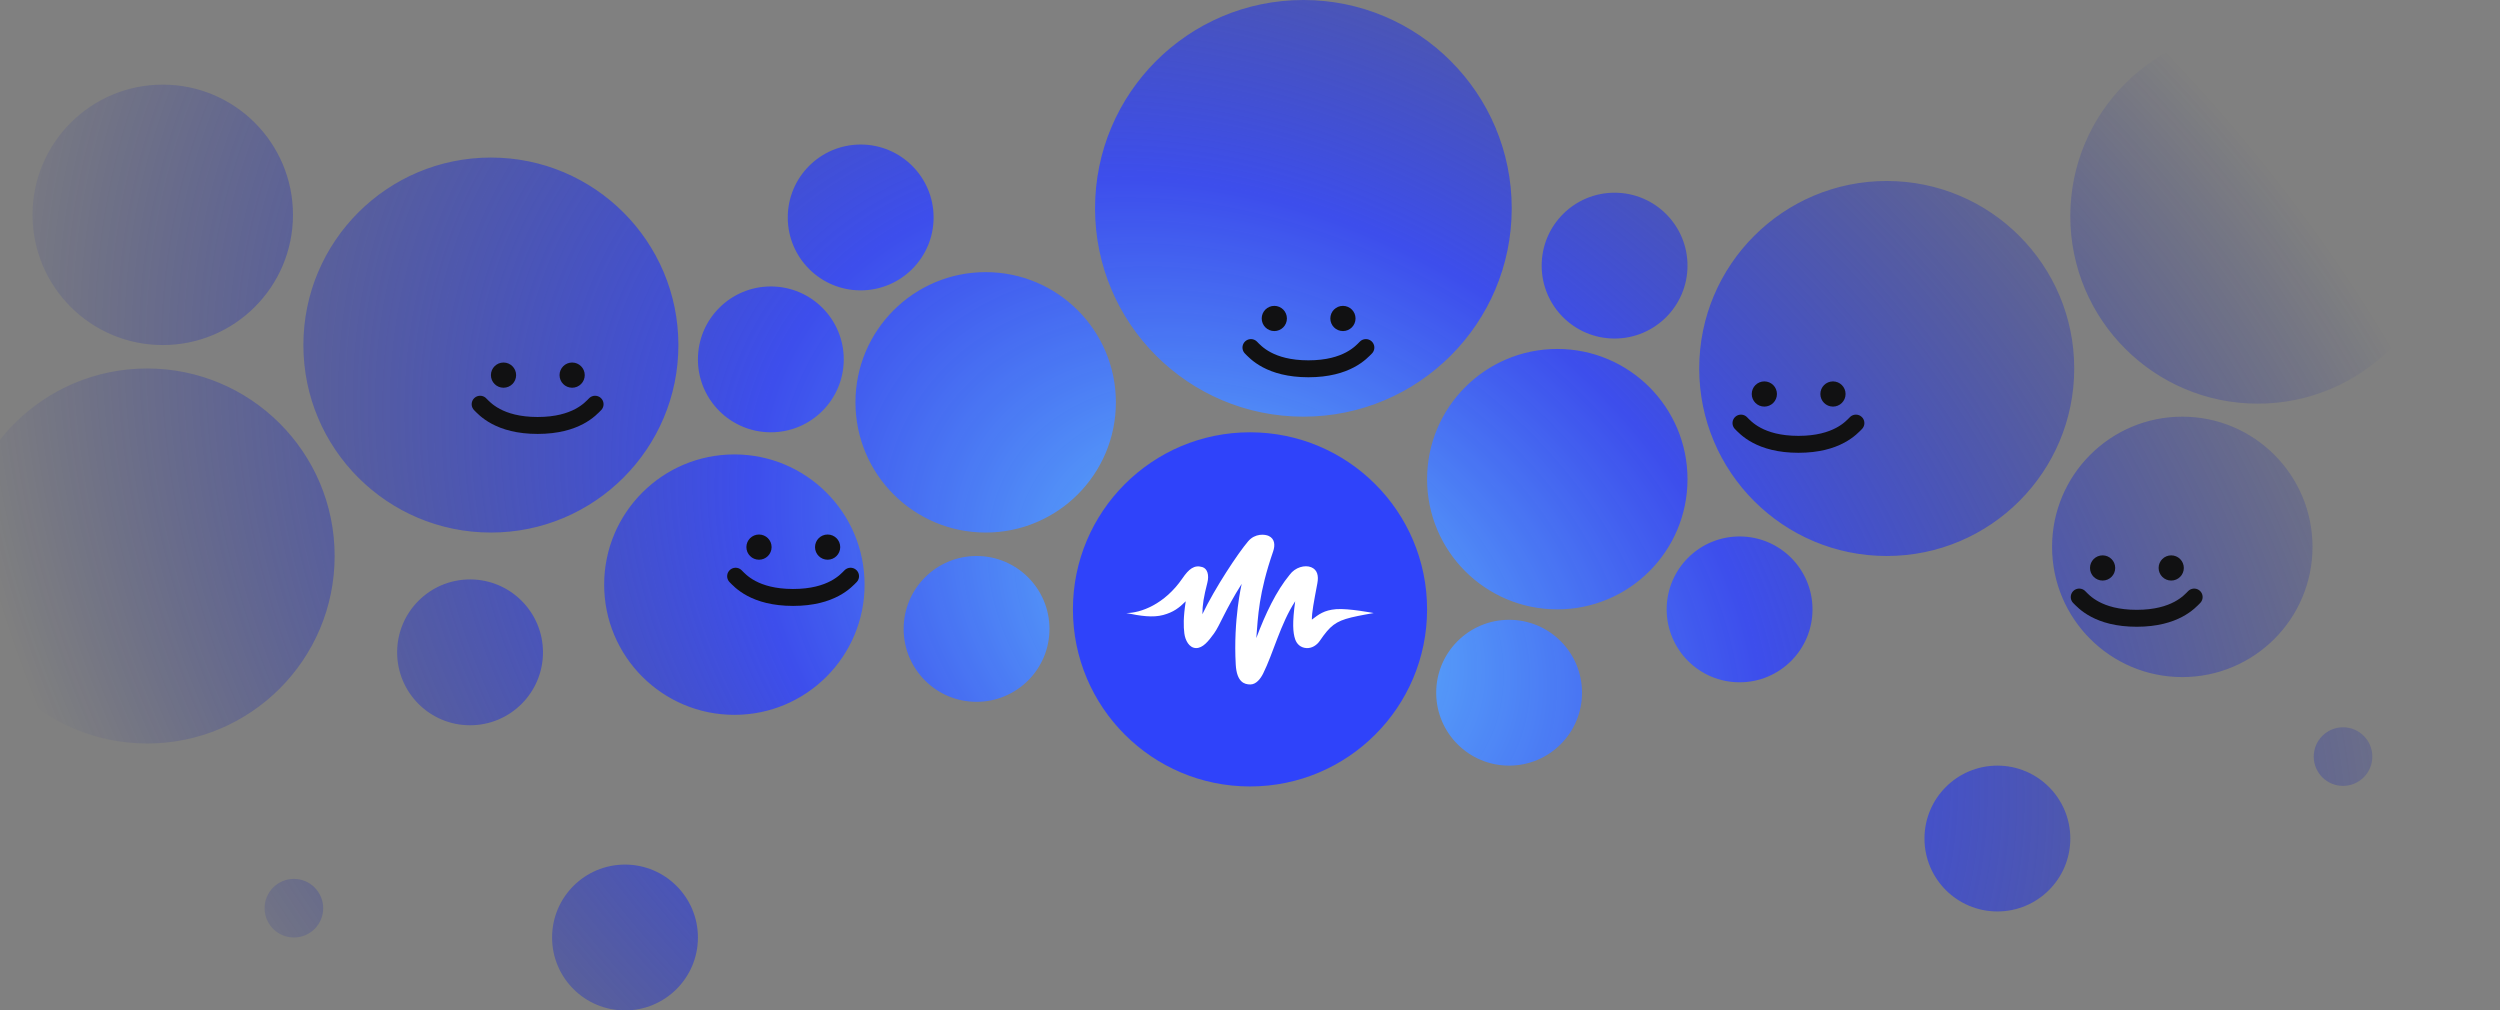 <svg width="1440" height="582" viewBox="0 0 1440 582" fill="none" xmlns="http://www.w3.org/2000/svg">
<rect x="0" y="0" width="1440" height="582" fill="#808080" stroke="none"/>
<g clip-path="url(#clip0_6059_14971)">
<circle cx="720" cy="351" r="102" fill="#2F43FA"/>
<path fill-rule="evenodd" clip-rule="evenodd" d="M750.75 240C817.024 240 870.75 186.274 870.75 120C870.75 53.726 817.024 0 750.75 0C684.476 0 630.75 53.726 630.75 120C630.75 186.274 684.476 240 750.75 240ZM390.75 198.75C390.75 258.397 342.397 306.75 282.75 306.75C223.103 306.75 174.75 258.397 174.75 198.75C174.75 139.103 223.103 90.75 282.75 90.75C342.397 90.75 390.75 139.103 390.75 198.75ZM930 195C953.196 195 972 176.196 972 153C972 129.804 953.196 111 930 111C906.804 111 888 129.804 888 153C888 176.196 906.804 195 930 195ZM642.75 231.75C642.75 273.171 609.171 306.75 567.75 306.75C526.329 306.75 492.75 273.171 492.75 231.75C492.75 190.329 526.329 156.75 567.75 156.75C609.171 156.75 642.75 190.329 642.75 231.75ZM972 276C972 317.421 938.421 351 897 351C855.579 351 822 317.421 822 276C822 234.579 855.579 201 897 201C938.421 201 972 234.579 972 276ZM423 411.75C464.421 411.75 498 378.171 498 336.75C498 295.329 464.421 261.75 423 261.75C381.579 261.75 348 295.329 348 336.75C348 378.171 381.579 411.75 423 411.75ZM604.5 362.25C604.5 385.446 585.696 404.25 562.5 404.25C539.304 404.25 520.5 385.446 520.5 362.25C520.5 339.054 539.304 320.25 562.5 320.25C585.696 320.25 604.5 339.054 604.5 362.25ZM270.75 417.75C293.946 417.75 312.75 398.946 312.75 375.75C312.75 352.554 293.946 333.75 270.75 333.75C247.554 333.75 228.75 352.554 228.75 375.75C228.75 398.946 247.554 417.75 270.75 417.75ZM486 207C486 230.196 467.196 249 444 249C420.804 249 402 230.196 402 207C402 183.804 420.804 165 444 165C467.196 165 486 183.804 486 207ZM869.25 441C892.446 441 911.25 422.196 911.25 399C911.25 375.804 892.446 357 869.25 357C846.054 357 827.25 375.804 827.25 399C827.25 422.196 846.054 441 869.25 441ZM1366.46 435.795C1366.46 445.115 1358.91 452.67 1349.59 452.67C1340.27 452.67 1332.71 445.115 1332.71 435.795C1332.71 426.475 1340.27 418.92 1349.59 418.92C1358.91 418.92 1366.46 426.475 1366.46 435.795ZM169.285 540C178.605 540 186.16 532.445 186.16 523.125C186.16 513.805 178.605 506.25 169.285 506.25C159.965 506.25 152.41 513.805 152.41 523.125C152.41 532.445 159.965 540 169.285 540ZM1044 351C1044 374.196 1025.2 393 1002 393C978.804 393 960 374.196 960 351C960 327.804 978.804 309 1002 309C1025.2 309 1044 327.804 1044 351ZM1150.5 525C1173.7 525 1192.5 506.196 1192.5 483C1192.5 459.804 1173.7 441 1150.5 441C1127.3 441 1108.5 459.804 1108.5 483C1108.5 506.196 1127.3 525 1150.5 525ZM402 540C402 563.196 383.196 582 360 582C336.804 582 318 563.196 318 540C318 516.804 336.804 498 360 498C383.196 498 402 516.804 402 540ZM84.75 428.25C144.397 428.25 192.75 379.897 192.75 320.25C192.75 260.603 144.397 212.25 84.75 212.25C25.103 212.25 -23.25 260.603 -23.25 320.25C-23.25 379.897 25.103 428.25 84.75 428.25ZM1194.75 212.25C1194.75 271.897 1146.4 320.25 1086.75 320.25C1027.1 320.25 978.75 271.897 978.75 212.25C978.75 152.603 1027.1 104.25 1086.75 104.25C1146.4 104.25 1194.75 152.603 1194.75 212.25ZM537.75 125.25C537.75 148.446 518.946 167.25 495.75 167.25C472.554 167.25 453.75 148.446 453.75 125.25C453.75 102.054 472.554 83.25 495.75 83.25C518.946 83.25 537.75 102.054 537.75 125.25ZM1257 390C1298.42 390 1332 356.421 1332 315C1332 273.579 1298.42 240 1257 240C1215.58 240 1182 273.579 1182 315C1182 356.421 1215.58 390 1257 390ZM1408.5 124.5C1408.5 184.147 1360.15 232.5 1300.5 232.5C1240.85 232.5 1192.5 184.147 1192.5 124.5C1192.5 64.853 1240.85 16.5 1300.5 16.5C1360.15 16.5 1408.5 64.853 1408.5 124.5ZM93.75 198.75C135.171 198.75 168.75 165.171 168.75 123.75C168.75 82.329 135.171 48.75 93.75 48.75C52.329 48.75 18.75 82.329 18.75 123.75C18.75 165.171 52.329 198.75 93.75 198.75Z" fill="url(#paint0_radial_6059_14971)"/>
<path d="M423.715 331.895C426.234 334.413 434.49 344.129 456.819 344.129C479.148 344.129 487.405 334.413 489.924 331.895" stroke="#111112" stroke-width="9.75" stroke-linecap="round" stroke-linejoin="round"/>
<circle cx="7.259" cy="7.259" r="7.259" transform="matrix(-1 0 0 1 444.438 307.881)" fill="#111112"/>
<circle cx="7.259" cy="7.259" r="7.259" transform="matrix(-1 0 0 1 483.969 307.881)" fill="#111112"/>
<path d="M1197.63 343.9C1200.15 346.419 1208.41 356.135 1230.74 356.135C1253.07 356.135 1261.32 346.419 1263.84 343.9" stroke="#111112" stroke-width="9.75" stroke-linecap="round" stroke-linejoin="round"/>
<circle cx="7.259" cy="7.259" r="7.259" transform="matrix(-1 0 0 1 1218.36 319.887)" fill="#111112"/>
<circle cx="7.259" cy="7.259" r="7.259" transform="matrix(-1 0 0 1 1257.88 319.887)" fill="#111112"/>
<path d="M1002.8 243.699C1005.32 246.218 1013.57 255.933 1035.9 255.933C1058.23 255.933 1066.49 246.218 1069.01 243.699" stroke="#111112" stroke-width="9.75" stroke-linecap="round" stroke-linejoin="round"/>
<circle cx="7.259" cy="7.259" r="7.259" transform="matrix(-1 0 0 1 1023.52 219.686)" fill="#111112"/>
<circle cx="7.259" cy="7.259" r="7.259" transform="matrix(-1 0 0 1 1063.05 219.686)" fill="#111112"/>
<path d="M720.539 200.193C723.058 202.712 731.314 212.428 753.643 212.428C775.972 212.428 784.229 202.712 786.748 200.193" stroke="#111112" stroke-width="9.75" stroke-linecap="round" stroke-linejoin="round"/>
<circle cx="7.259" cy="7.259" r="7.259" transform="matrix(-1 0 0 1 741.262 176.18)" fill="#111112"/>
<circle cx="7.259" cy="7.259" r="7.259" transform="matrix(-1 0 0 1 780.789 176.18)" fill="#111112"/>
<path d="M276.562 232.83C279.081 235.349 287.338 245.064 309.667 245.064C331.996 245.064 340.252 235.349 342.771 232.83" stroke="#111112" stroke-width="9.75" stroke-linecap="round" stroke-linejoin="round"/>
<circle cx="7.259" cy="7.259" r="7.259" transform="matrix(-1 0 0 1 297.285 208.816)" fill="#111112"/>
<circle cx="7.259" cy="7.259" r="7.259" transform="matrix(-1 0 0 1 336.812 208.816)" fill="#111112"/>
<path fill-rule="evenodd" clip-rule="evenodd" d="M681.108 333.094C684.731 327.802 687.872 325.185 692.576 326.639C695.422 327.519 696.59 331.151 695.422 335.708C693.368 343.721 692.576 348.321 692.576 353.796C699.801 338.657 713.158 318.536 718.947 311.769C722.948 307.091 728.683 307.688 730.842 308.731C734.35 310.426 734.535 314.102 733.324 317.618C724.947 341.939 724.655 354.929 723.627 367.548C728.833 353.552 735.163 340.387 742.807 331.115C746.028 326.668 751.673 325.272 755.238 326.717C758.804 328.161 759.616 331.618 758.804 335.949C756.685 347.244 755.633 352.538 755.633 356.913C759.505 353.953 762.587 351.452 769.636 350.88C776.684 350.309 791.25 353.114 791.25 353.114C791.25 353.114 782.841 354.542 778.4 355.631C769.295 357.862 766.115 360.473 760.221 369.102C758.508 371.609 755.633 373.534 752.393 373.289C749.153 373.044 746.978 371.007 746.028 368.256C744.707 364.432 744.314 358.712 746.028 346.333C737.631 359.104 733.324 376.452 727.571 387.957C726.099 390.898 723.587 394.25 720.182 394.25C716.777 394.25 712.362 392.93 711.789 382.817C710.32 356.913 715.216 336.299 715.216 336.299C705.68 351.412 702.635 360.222 699.318 364.815C696.002 369.409 692.783 373.387 688.869 373.289C684.954 373.191 682.675 368.816 682.18 364.815C681.685 360.815 681.542 355.706 682.989 346.333C679.223 350.098 675.911 352.648 669.98 354.245C664.049 355.841 656.967 354.825 648.75 353.114C656.967 353.114 670.796 348.158 681.108 333.094Z" fill="white"/>
</g>
<defs>
<radialGradient id="paint0_radial_6059_14971" cx="0" cy="0" r="1" gradientUnits="userSpaceOnUse" gradientTransform="translate(724 354.265) rotate(-150.946) scale(1947.42 1436.87)">
<stop stop-color="#63C7FF"/>
<stop offset="0.159" stop-color="#3145FF" stop-opacity="0.85"/>
<stop offset="0.41" stop-color="#07159B" stop-opacity="0"/>
</radialGradient>
<clipPath id="clip0_6059_14971">
<rect width="1440" height="582" fill="white"/>
</clipPath>
</defs>
</svg>
